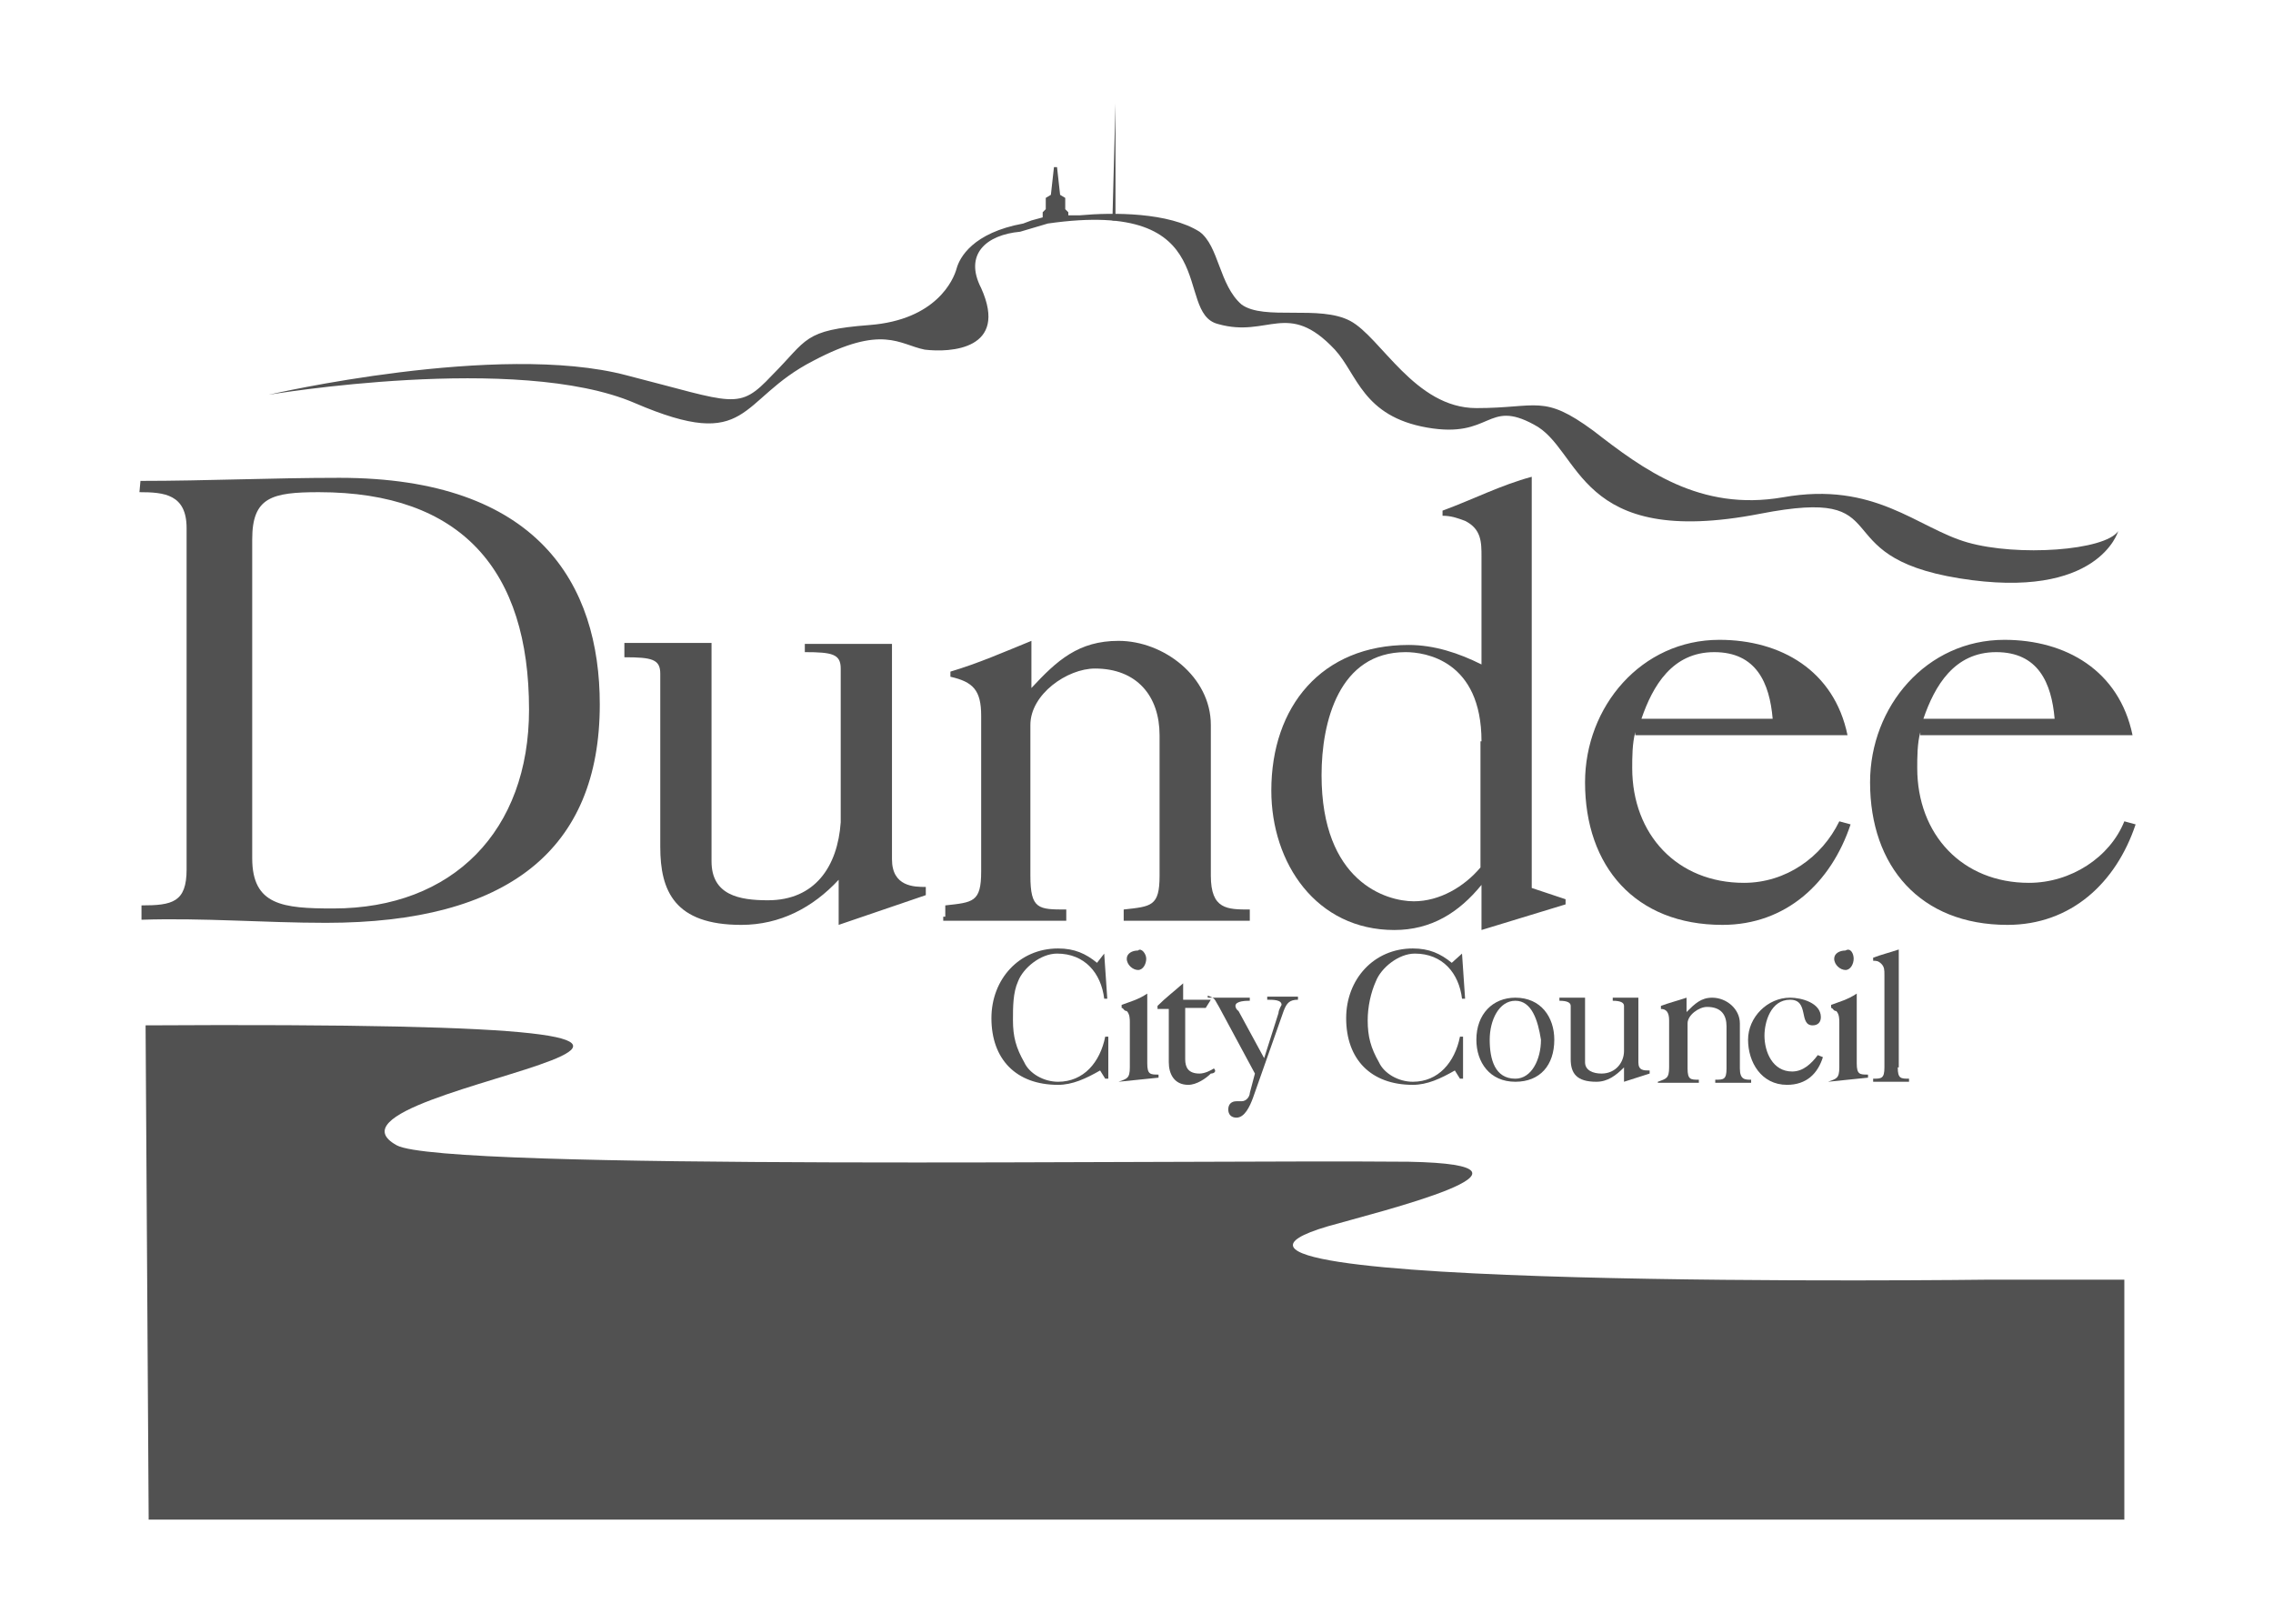 <?xml version="1.0" encoding="utf-8"?>
<!-- Generator: Adobe Illustrator 24.2.3, SVG Export Plug-In . SVG Version: 6.00 Build 0)  -->
<svg version="1.1" id="Layer_1" xmlns="http://www.w3.org/2000/svg" xmlns:xlink="http://www.w3.org/1999/xlink" x="0px" y="0px"
	 viewBox="0 0 221.7 158.4" style="enable-background:new 0 0 221.7 158.4;" xml:space="preserve">
<style type="text/css">
	.st0{fill:#515151;}
</style>
<g>
	<g>
		<path class="st0" d="M24.6,83.7c0,4.6,3,4.9,7.9,4.9c11.7,0,19.1-7.6,19.1-19.4C51.6,55.6,45,48,31.1,48c-4.6,0-6.5,0.5-6.5,4.6
			V83.7z M13.7,46.9c6.5,0,12.8-0.3,19.4-0.3c19.4,0,25.4,10.4,25.4,22.1c0,14.2-9,21.3-26.7,21.3c-6,0-12-0.5-18-0.3v-1.4
			c3,0,4.4-0.3,4.4-3.5V51.5c0-3.3-2.2-3.5-4.6-3.5L13.7,46.9L13.7,46.9z"/>
		<path class="st0" d="M81.8,90.2v-4.4c-2.5,2.7-5.7,4.4-9.5,4.4c-6.5,0-7.9-3.3-7.9-7.6V65.7c0-1.4-0.8-1.6-3.5-1.6v-1.4h8.5V84
			c0,3.3,2.7,3.8,5.5,3.8c4.6,0,6.8-3.3,7.1-7.6v-15c0-1.4-0.8-1.6-3.5-1.6v-0.8h8.5v21c0,2.7,2.2,2.7,3.3,2.7v0.8L81.8,90.2z"/>
		<path class="st0" d="M92.2,89.4v-1.1c2.7-0.3,3.5-0.3,3.5-3.3V69.8c0-2.5-0.8-3.3-3-3.8v-0.5c2.7-0.8,5.2-1.9,7.9-3v4.6
			c2.5-2.7,4.6-4.6,8.5-4.6c4.4,0,9,3.5,9,8.2v14.7c0,3.3,1.6,3.3,3.8,3.3v1.1h-12.3v-1.1c2.7-0.3,3.5-0.3,3.5-3.3V71.7
			c0-3.8-2.2-6.5-6.3-6.5c-2.7,0-6.3,2.5-6.3,5.5v14.7c0,3.3,0.8,3.3,3.5,3.3v1.1h-12V89.4z"/>
		<path class="st0" d="M144.5,72.3c0-7.9-5.5-8.7-7.4-8.7c-6.5,0-8.2,6.8-8.2,12c0,10.4,6.3,12.3,9,12.3c2.5,0,4.9-1.4,6.5-3.3V72.3
			z M144.5,54.3c0-1.4,0-2.7-1.6-3.5c-0.8-0.3-1.4-0.5-2.2-0.5v-0.5c3-1.1,5.7-2.5,8.7-3.3v40.1l3.3,1.1v0.5l-8.2,2.5v-4.4l0,0
			c-2.2,2.7-4.9,4.4-8.5,4.4c-7.6,0-12-6.5-12-13.6c0-8.2,4.9-14.2,13.4-14.2c2.5,0,4.9,0.8,7.1,1.9
			C144.5,64.6,144.5,54.3,144.5,54.3z"/>
		<path class="st0" d="M172.9,70.1c-0.3-3.5-1.6-6.5-5.7-6.5s-6,3.3-7.1,6.5H172.9z M159.5,71.4c-0.3,1.1-0.3,2.5-0.3,3.5
			c0,6.5,4.4,11.2,10.9,11.2c4.1,0,7.6-2.5,9.3-6l1.1,0.3c-1.9,5.7-6.3,9.8-12.5,9.8c-8.5,0-13.4-5.7-13.4-13.9
			c0-7.4,5.5-13.9,13.1-13.9c6,0,11.2,3,12.5,9.3h-20.7C159.5,71.7,159.5,71.4,159.5,71.4z"/>
		<path class="st0" d="M200.4,70.1c-0.3-3.5-1.6-6.5-5.7-6.5s-6,3.3-7.1,6.5H200.4z M187.3,71.4c-0.3,1.1-0.3,2.5-0.3,3.5
			c0,6.5,4.4,11.2,10.9,11.2c4.1,0,7.9-2.5,9.3-6l1.1,0.3c-1.9,5.7-6.3,9.8-12.5,9.8c-8.5,0-13.4-5.7-13.4-13.9
			c0-7.4,5.5-13.9,13.1-13.9c6,0,11.2,3,12.5,9.3h-20.7C187.3,71.7,187.3,71.4,187.3,71.4z"/>
		<path class="st0" d="M99.5,22.6c-3.3,0.3-5.5,2.2-3.8,5.5c2.7,6-3,6.3-5.5,6c-2.5-0.5-4.1-2.5-10.9,1.1c-7.4,3.8-6,9-17.4,4.1
			s-35.7-0.8-35.7-0.8s22.4-5.2,34.9-1.9c10.6,2.7,10.9,3.5,14.2,0c3.5-3.5,3-4.4,9.5-4.9c6.5-0.5,8.2-4.4,8.5-5.5
			c0.3-1.1,1.6-3.5,6.5-4.4l0.8-0.3l1.1-0.3v-0.5l0.3-0.3v-1.1l0.5-0.3l0.3-2.7h0.3l0.3,2.7l0.5,0.3v1.1l0.3,0.3V21h1.1
			c3.3-0.3,8.7-0.3,11.7,1.6c1.9,1.4,1.9,5.2,4.1,7.1c2.2,1.6,7.6,0,10.6,1.6s6.3,8.5,12.3,8.5s6.5-1.4,11.4,2.2
			c4.9,3.8,10.4,7.9,18.5,6.5c9-1.6,13.1,3,18,4.4c4.9,1.4,13.4,0.8,14.7-1.1c0,0-1.9,6.8-15.5,4.6s-5.5-9-19.4-6.3
			c-18,3.5-17.4-6.3-22.1-8.7c-4.6-2.5-4.1,1.4-10.4,0.3c-6.3-1.1-6.8-5.2-9-7.6c-4.6-4.9-6.5-1.1-11.4-2.5
			c-4.4-1.1,0.8-12.3-16.6-9.8L99.5,22.6z"/>
		<polygon class="st0" points="108.8,10.1 108.5,21.5 108.8,21.5 		"/>
		<path class="st0" d="M107.7,93L107.7,93l0.3,4.4h-0.3c-0.3-2.5-1.9-4.4-4.6-4.4c-1.6,0-3.3,1.4-3.8,2.7c-0.5,1.1-0.5,2.5-0.5,3.8
			c0,1.6,0.3,2.7,1.1,4.1c0.5,1.1,1.9,1.9,3.3,1.9c2.5,0,4.1-1.9,4.6-4.4h0.3v4.1h-0.3l-0.5-0.8c-1.4,0.8-2.7,1.4-4.1,1.4
			c-4.1,0-6.5-2.5-6.5-6.5c0-3.8,2.7-6.8,6.5-6.8c1.6,0,2.7,0.5,3.8,1.4L107.7,93z"/>
		<path class="st0" d="M111.8,93.5c0,0.5-0.3,1.1-0.8,1.1c-0.5,0-1.1-0.5-1.1-1.1c0-0.5,0.5-0.8,1.1-0.8
			C111.3,92.4,111.8,93,111.8,93.5 M109.1,105.5L109.1,105.5c0.8-0.3,1.1-0.3,1.1-1.4v-4.4c0-0.3,0-0.8-0.3-1.1
			c-0.3,0-0.3-0.3-0.5-0.3v-0.3c0.8-0.3,1.6-0.5,2.5-1.1v6.8c0,1.1,0.3,1.1,1.1,1.1v0.3L109.1,105.5L109.1,105.5z"/>
		<path class="st0" d="M115.6,98.4v4.9c0,0.8,0.3,1.4,1.4,1.4c0.5,0,1.1-0.3,1.4-0.5c0.3,0.3,0,0.5-0.3,0.5
			c-0.5,0.5-1.4,1.1-2.2,1.1c-1.4,0-1.9-1.1-1.9-2.2v-5.2h-1.1v-0.3c0.8-0.8,1.6-1.4,2.5-2.2l0,0v1.6h2.7l-0.5,0.8H115.6z"/>
		<path class="st0" d="M117.8,97.3h4.1v0.3c-0.3,0-1.4,0-1.4,0.5c0,0,0,0.3,0.3,0.5l2.5,4.6l1.4-4.4c0-0.3,0.3-0.8,0.3-0.8
			c0-0.5-0.8-0.5-1.4-0.5v-0.3h3v0.3c-0.8,0-1.1,0.3-1.4,1.1l-3,8.5c-0.3,0.8-0.8,1.9-1.6,1.9c-0.5,0-0.8-0.3-0.8-0.8
			c0-0.5,0.3-0.8,0.8-0.8c0.3,0,0.3,0,0.5,0c0.5,0,0.8-0.5,0.8-0.8l0.5-1.9l-3.5-6.5c-0.5-0.8-0.3-0.8-1.1-1.1
			C117.8,97.1,117.8,97.3,117.8,97.3z"/>
		<path class="st0" d="M142.6,93L142.6,93l0.3,4.4h-0.3c-0.3-2.5-1.9-4.4-4.6-4.4c-1.6,0-3.3,1.4-3.8,2.7c-0.5,1.1-0.8,2.5-0.8,3.8
			c0,1.6,0.3,2.7,1.1,4.1c0.5,1.1,1.9,1.9,3.3,1.9c2.5,0,4.1-1.9,4.6-4.4h0.3v4.1h-0.3l-0.5-0.8c-1.4,0.8-2.7,1.4-4.1,1.4
			c-4.1,0-6.5-2.5-6.5-6.5c0-3.8,2.7-6.8,6.5-6.8c1.6,0,2.7,0.5,3.8,1.4L142.6,93z"/>
		<path class="st0" d="M147.8,97.6c-1.6,0-2.5,1.9-2.5,3.8c0,1.9,0.5,3.8,2.5,3.8c1.6,0,2.5-1.9,2.5-3.8
			C150,99.5,149.4,97.6,147.8,97.6 M147.8,105.5c-2.5,0-3.8-1.9-3.8-4.1c0-2.5,1.6-4.1,3.8-4.1c2.5,0,3.8,1.9,3.8,4.1
			C151.6,103.9,150.2,105.5,147.8,105.5"/>
		<path class="st0" d="M158.4,105.5v-1.4c-0.8,0.8-1.6,1.4-2.7,1.4c-1.9,0-2.5-0.8-2.5-2.2v-5.2c0-0.3-0.3-0.5-1.1-0.5v-0.3h2.5v6.3
			c0,0.8,0.8,1.1,1.6,1.1c1.4,0,2.2-1.1,2.2-2.2v-4.4c0-0.3-0.3-0.5-1.1-0.5v-0.3h2.5v6.3c0,0.8,0.5,0.8,1.1,0.8v0.3L158.4,105.5z"
			/>
		<path class="st0" d="M161.7,105.5L161.7,105.5c0.8-0.3,1.1-0.3,1.1-1.4v-4.6c0-0.8-0.3-1.1-0.8-1.1v-0.3c0.8-0.3,1.6-0.5,2.5-0.8
			v1.4c0.8-0.8,1.4-1.4,2.5-1.4c1.4,0,2.7,1.1,2.7,2.5v4.4c0,1.1,0.5,1.1,1.1,1.1v0.3h-3.5v-0.3c0.8,0,1.1,0,1.1-1.1v-4.1
			c0-1.1-0.5-1.9-1.9-1.9c-0.8,0-1.9,0.8-1.9,1.6v4.4c0,1.1,0.3,1.1,1.1,1.1v0.3H161.7z"/>
		<path class="st0" d="M177.8,103.1c-0.5,1.6-1.6,2.7-3.5,2.7c-2.5,0-3.8-2.2-3.8-4.4c0-2.2,1.9-4.1,4.1-4.1c1.1,0,3,0.5,3,1.9
			c0,0.5-0.3,0.8-0.8,0.8c-1.4,0-0.3-2.5-2.2-2.5c-1.9,0-2.5,2.2-2.5,3.5c0,1.6,0.8,3.5,2.7,3.5c1.1,0,1.9-0.8,2.5-1.6L177.8,103.1z
			"/>
		<path class="st0" d="M180.8,93.5c0,0.5-0.3,1.1-0.8,1.1c-0.5,0-1.1-0.5-1.1-1.1c0-0.5,0.5-0.8,1.1-0.8
			C180.5,92.4,180.8,93,180.8,93.5 M178.3,105.5L178.3,105.5c0.8-0.3,1.1-0.3,1.1-1.4v-4.4c0-0.3,0-0.8-0.3-1.1
			c-0.3,0-0.3-0.3-0.5-0.3v-0.3c0.8-0.3,1.6-0.5,2.5-1.1v6.8c0,1.1,0.3,1.1,1.1,1.1v0.3L178.3,105.5L178.3,105.5z"/>
		<path class="st0" d="M185.1,104.1c0,1.1,0.3,1.1,1.1,1.1v0.3h-3.5v-0.3c0.8,0,1.1,0,1.1-1.1v-9c0-0.5,0-0.8-0.3-1.1
			s-0.5-0.3-0.8-0.3v-0.3c0.8-0.3,1.6-0.5,2.5-0.8V104.1z"/>
		<path class="st0" d="M14.5,148l-0.3-48h-0.3c84.2-0.5,13.9,5.7,24.8,11.7c4.6,2.5,76.1,1.4,98.7,1.6c15.8,0.3-3,4.9-7.9,6.3
			c-21.3,6.3,64.6,5.2,64.6,5.2h13.1v23.4H14.5V148z"/>
	</g>
</g>
</svg>
